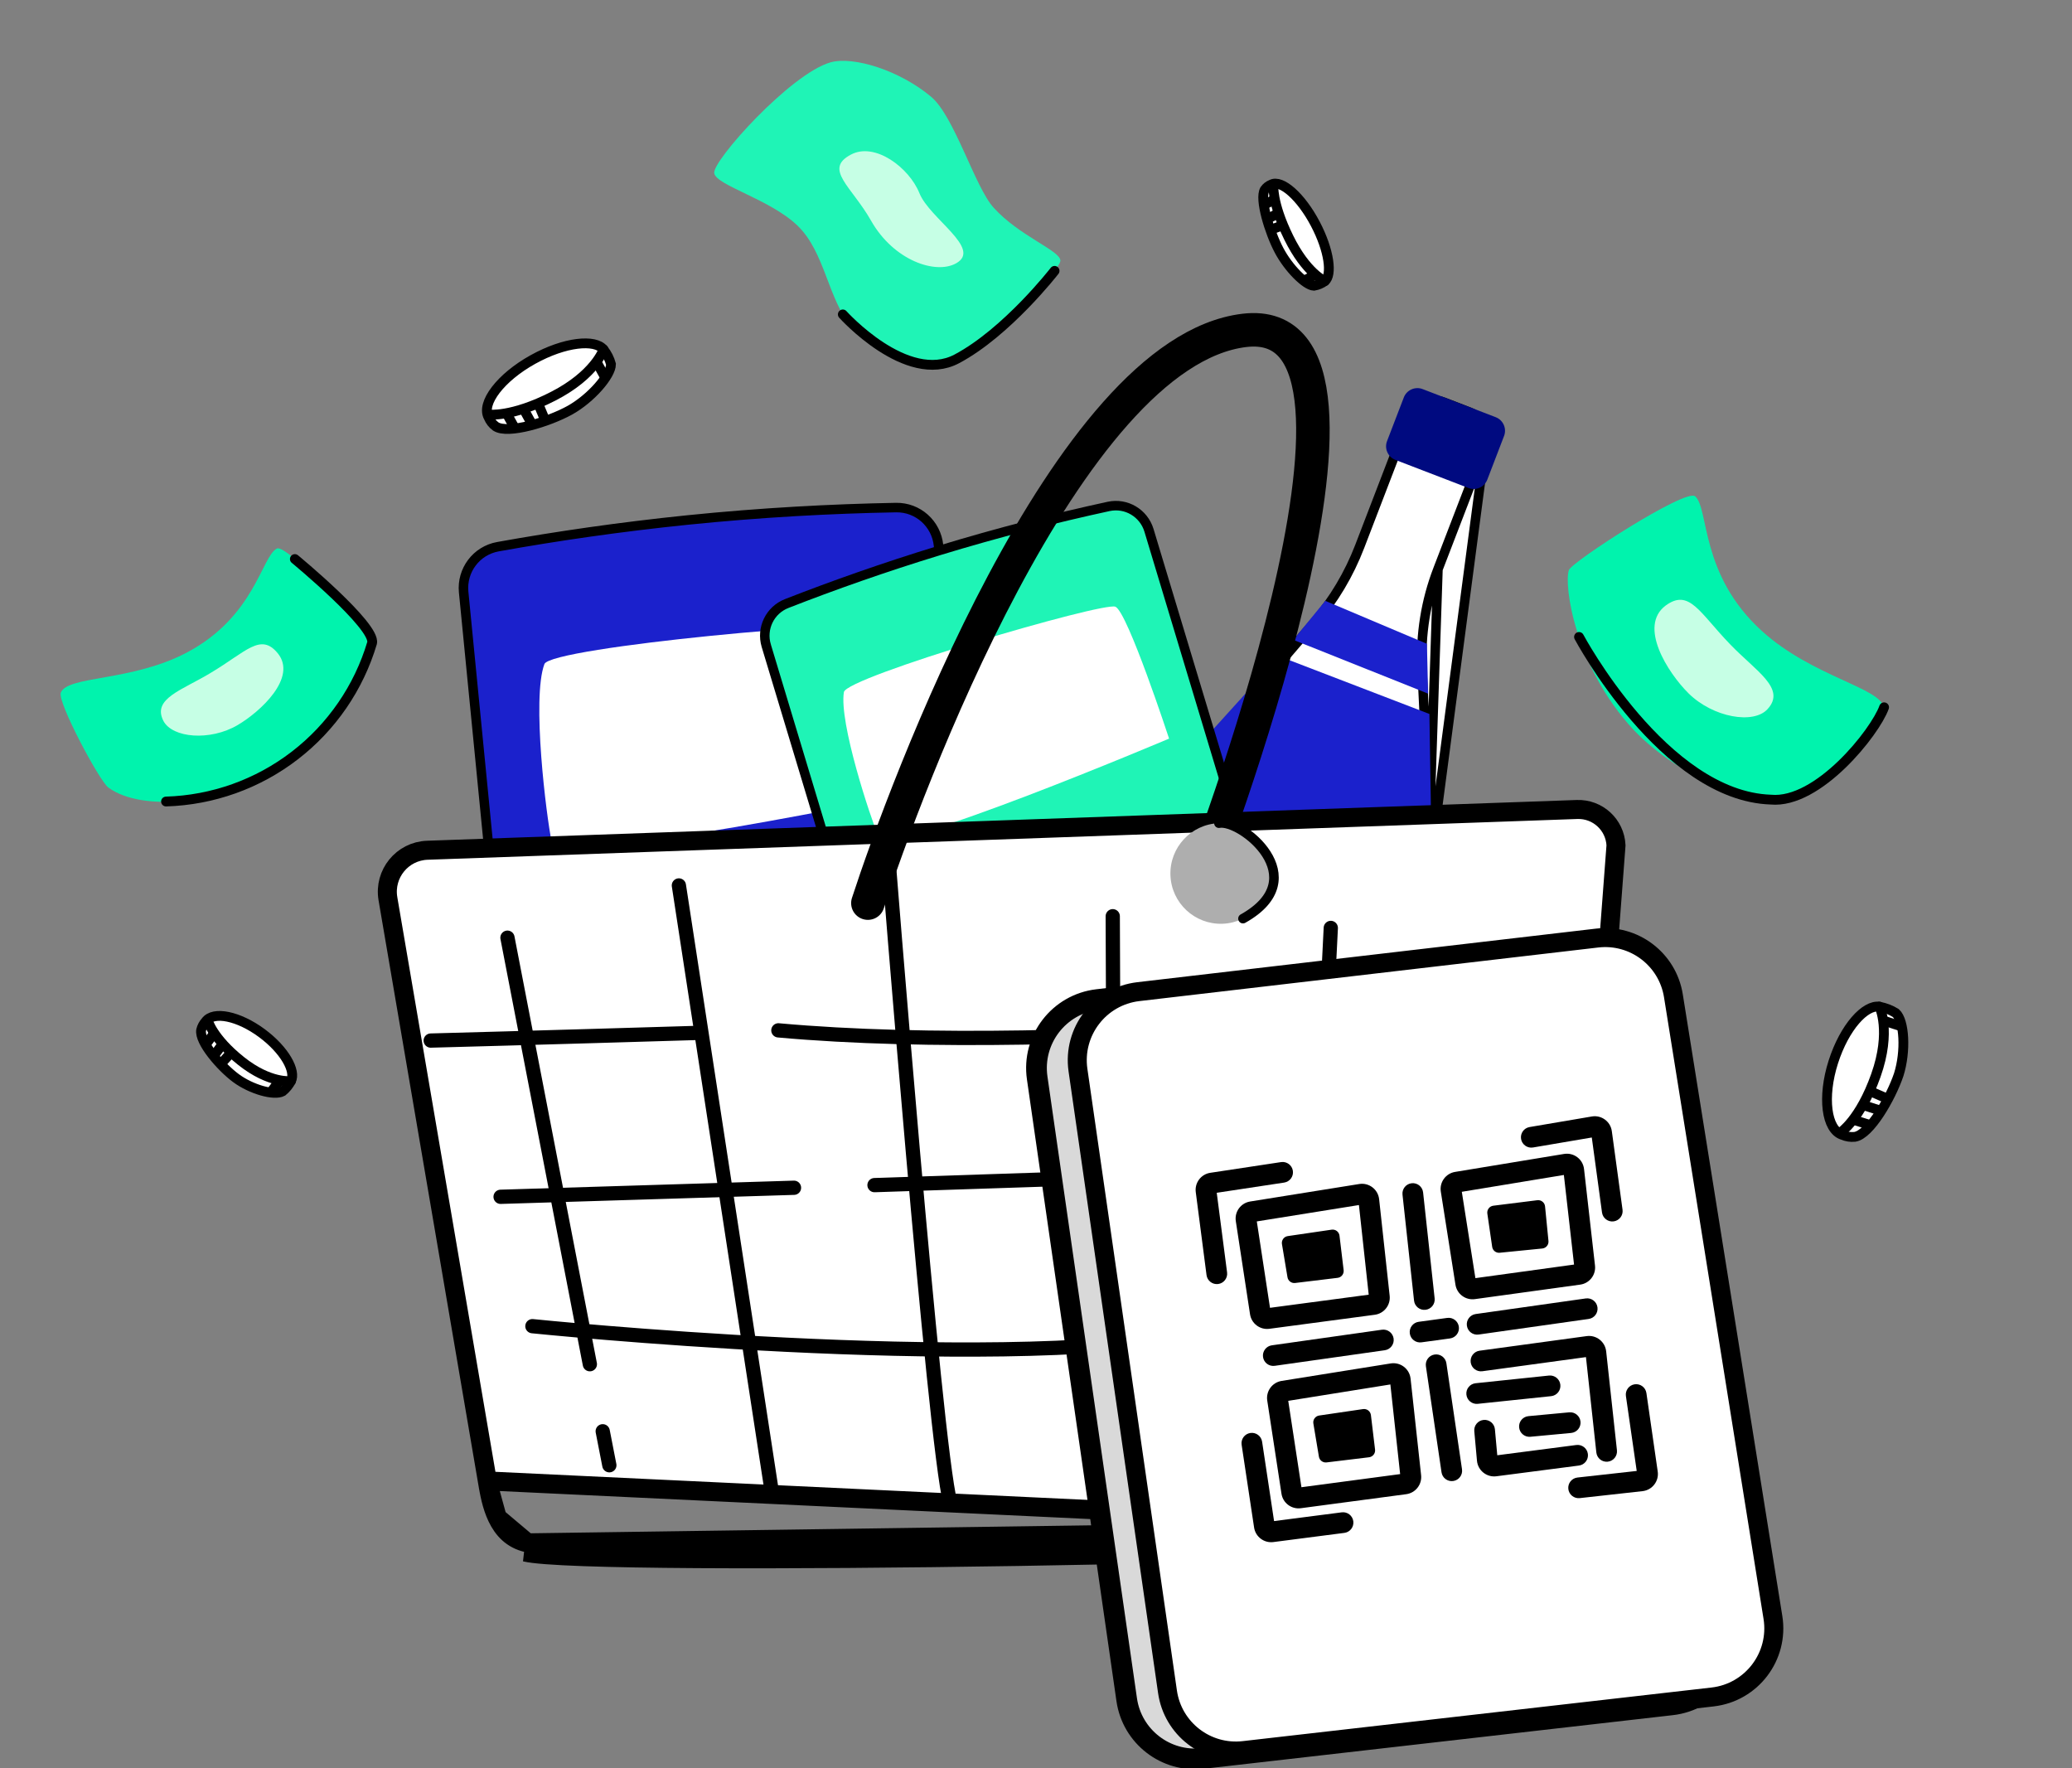 <svg xmlns="http://www.w3.org/2000/svg" width="218" height="186" viewBox="0 0 218 186" fill="none"><rect x="0" y="0" width="218" height="186" fill="#808080" stroke="none"/><g clip-path="url(#clip0_520_14424)"><path d="M59.827 129.699L59.827 129.699C57.401 129.938 55.246 128.167 55.008 125.737L55.008 125.737L48.781 62.287C48.781 62.287 48.781 62.287 48.781 62.287C48.56 59.991 50.127 57.918 52.387 57.513L52.387 57.513C58.588 56.4 65.251 55.432 72.346 54.705C80.122 53.914 87.448 53.525 94.275 53.398C96.578 53.358 98.509 55.091 98.745 57.382C99.753 67.677 100.764 77.972 101.776 88.267C102.842 99.121 103.908 109.975 104.971 120.83C105.208 123.271 103.435 125.425 101.008 125.663L59.827 129.699Z" fill="#1B21CC" stroke="black"></path><path d="M57.279 69.86C57.954 68.068 91.308 65.047 92.676 65.966C94.042 66.888 96.065 83.454 96.065 83.454C96.065 83.454 58.592 91.275 58.041 88.569C57.486 85.894 55.927 73.462 57.279 69.86Z" fill="white"></path><path d="M150.191 92.923L150.199 92.857C150.204 92.822 150.209 92.792 150.214 92.77C150.216 92.758 150.217 92.751 150.219 92.745C150.22 92.737 150.221 92.731 150.223 92.724C150.223 92.721 150.223 92.719 150.224 92.717L150.223 92.709L150.223 92.693L150.28 84.073L150.28 84.062L150.281 84.055C150.281 84.053 150.28 84.048 150.28 84.039C150.279 84.023 150.277 83.99 150.277 83.95L149.614 70.324L149.614 70.324C149.442 66.767 150.009 63.206 151.292 59.885L150.191 92.923ZM150.191 92.923L150.186 92.937L150.179 92.989C150.146 93.237 150.054 93.458 149.938 93.612L149.897 93.668L149.872 93.733L128.864 148.367L101.782 137.96L122.787 83.314L122.806 83.266L122.814 83.214C122.845 83.026 122.905 82.84 123 82.664L123.156 82.43C123.214 82.344 123.249 82.293 123.287 82.252L129.048 76.234C129.064 76.219 129.079 76.204 129.091 76.192L129.092 76.191C129.108 76.175 129.119 76.164 129.13 76.154L129.148 76.136L129.164 76.117L138.303 65.464C140.334 63.105 141.935 60.402 143.053 57.503L143.053 57.502L148.264 43.934C148.264 43.934 148.264 43.934 148.265 43.933C148.827 42.484 150.46 41.755 151.92 42.315C151.92 42.315 151.92 42.315 151.92 42.315L154.623 43.356C156.073 43.917 156.803 45.55 156.244 47.01L150.191 92.923ZM156.243 47.011L151.292 59.884L156.243 47.011Z" fill="white" stroke="black"></path><path d="M154.505 51.339L146.815 48.383C146.028 48.081 145.631 47.193 145.933 46.407L147.697 41.815C147.998 41.026 148.887 40.631 149.674 40.932L157.364 43.888C158.151 44.189 158.548 45.077 158.246 45.864L156.483 50.458C156.181 51.245 155.292 51.642 154.505 51.339Z" fill="#000A80"></path><path d="M150.392 75.111L134.593 69.042L122.926 81.933L113.796 105.685L141.482 116.978L150.675 93.056L150.392 75.111Z" fill="#1B21CC"></path><path d="M150.253 72.972L136.075 67.314L139.438 63.211L150.13 67.729L150.253 72.972Z" fill="#1B21CC"></path><path d="M100.618 121.682L100.618 121.682C98.697 122.261 96.676 121.176 96.096 119.252L96.096 119.252L80.619 67.925C80.619 67.925 80.619 67.925 80.619 67.924C80.074 66.106 81.009 64.183 82.768 63.495L82.768 63.495C87.7 61.568 93.037 59.684 98.77 57.928C105.053 56.01 111.03 54.495 116.64 53.277C118.493 52.879 120.327 53.969 120.884 55.781C123.393 64.11 125.905 72.437 128.417 80.765C131.066 89.545 133.715 98.325 136.36 107.107C136.941 109.04 135.853 111.061 133.932 111.641L100.618 121.682Z" fill="#1FF4B6" stroke="black"></path><path d="M88.789 72.81C89.053 71.221 116.077 63.293 117.354 63.828C118.632 64.367 123.001 77.703 123.001 77.703C123.001 77.703 93.362 90.261 92.467 88.119C91.573 86.003 88.261 76.001 88.789 72.81Z" fill="white"></path><path d="M157.863 160.856L157.863 160.856C160.349 160.223 161.869 159.357 162.906 158.222C163.94 157.091 164.588 155.593 165.132 153.49L170.024 88.927C169.919 86.764 168.097 85.083 165.927 85.16L165.927 85.16L44.962 89.448L44.962 89.448C42.319 89.542 40.374 91.937 40.814 94.543C40.814 94.544 40.814 94.544 40.814 94.544L51.275 155.798L157.863 160.856ZM157.863 160.856C157.581 160.928 156.958 161.017 155.965 161.111C154.996 161.204 153.736 161.297 152.221 161.389C149.192 161.573 145.172 161.753 140.483 161.922C131.109 162.259 119.085 162.551 107.029 162.744C94.973 162.937 82.89 163.031 73.398 162.972C68.65 162.943 64.557 162.876 61.441 162.764C59.882 162.708 58.576 162.641 57.557 162.563C56.517 162.484 55.839 162.396 55.501 162.314L55.491 162.311M157.863 160.856L55.491 162.311M55.491 162.311L55.481 162.309M55.491 162.311L55.481 162.309M55.481 162.309C53.866 161.948 52.922 160.912 52.313 159.642M55.481 162.309L52.313 159.642M52.313 159.642C51.72 158.406 51.485 157.033 51.305 155.976M52.313 159.642L51.305 155.976M51.305 155.976C51.295 155.916 51.285 155.857 51.275 155.8L51.305 155.976ZM158.11 161.825C152.225 163.327 62.104 164.955 55.263 163.285L158.11 161.825ZM165.892 84.161L165.892 84.161L165.892 84.161Z" fill="white" stroke="black" stroke-width="2"></path><path d="M126.136 93.065C126.136 93.065 149.595 32.494 130.911 34.759C112.226 37.026 95.146 83.212 91.312 95.01" stroke="black" stroke-width="3.525" stroke-miterlimit="10" stroke-linecap="round" stroke-linejoin="round"></path><path d="M93.355 88.919C93.355 88.919 98.328 151.842 99.975 158.078" stroke="black" stroke-width="1.5" stroke-miterlimit="10" stroke-linecap="round" stroke-linejoin="round"></path><path d="M81.894 108.396C113.313 111.238 161.192 105.681 166.846 104.352" stroke="black" stroke-width="1.5" stroke-miterlimit="10" stroke-linecap="round" stroke-linejoin="round"></path><path d="M45.317 109.47C45.317 109.47 57.064 109.16 73.27 108.668" stroke="black" stroke-width="1.5" stroke-miterlimit="10" stroke-linecap="round" stroke-linejoin="round"></path><path d="M92.008 124.677C117.762 123.847 147.559 122.817 152.698 122.36" stroke="black" stroke-width="1.5" stroke-miterlimit="10" stroke-linecap="round" stroke-linejoin="round"></path><path d="M52.669 125.907C52.669 125.907 66.3 125.494 83.538 124.955" stroke="black" stroke-width="1.5" stroke-miterlimit="10" stroke-linecap="round" stroke-linejoin="round"></path><path d="M143.433 136.42L160.111 135.828" stroke="black" stroke-width="1.5" stroke-miterlimit="10" stroke-linecap="round" stroke-linejoin="round"></path><path d="M56.015 139.517C56.015 139.517 103.945 144.434 125.582 140.364" stroke="black" stroke-width="1.5" stroke-miterlimit="10" stroke-linecap="round" stroke-linejoin="round"></path><path d="M117.075 96.39C117.075 96.39 117.279 156.088 117.411 157.46" stroke="black" stroke-width="1.5" stroke-miterlimit="10" stroke-linecap="round" stroke-linejoin="round"></path><path d="M140.016 97.62L137.181 154.68" stroke="black" stroke-width="1.5" stroke-miterlimit="10" stroke-linecap="round" stroke-linejoin="round"></path><path d="M63.413 150.573L64.11 154.147" stroke="black" stroke-width="1.5" stroke-miterlimit="10" stroke-linecap="round" stroke-linejoin="round"></path><path d="M53.391 98.647L62.059 143.518" stroke="black" stroke-width="1.5" stroke-miterlimit="10" stroke-linecap="round" stroke-linejoin="round"></path><path d="M71.427 93.151L81.16 156.667" stroke="black" stroke-width="1.5" stroke-miterlimit="10" stroke-linecap="round" stroke-linejoin="round"></path><path d="M128.622 97.181C131.544 97.078 133.828 94.624 133.725 91.702C133.621 88.782 131.169 86.496 128.247 86.6C125.325 86.704 123.041 89.157 123.144 92.077C123.248 94.999 125.7 97.283 128.622 97.181Z" fill="#AEAEAE"></path><path d="M128.247 86.6C130.546 86.128 138.416 92.368 130.776 96.641" stroke="black" stroke-width="1.007" stroke-miterlimit="10" stroke-linecap="round" stroke-linejoin="round"></path><path d="M112.018 106.779C113.122 106.022 115.869 105.491 117.105 105.321L120.944 115.017L136.693 183.498C135.15 183.828 130.859 184.596 126.038 185.03C121.217 185.465 119.027 181.254 118.535 179.095L115.495 159.642L110.876 125.823C110.204 121.809 108.951 113.503 109.307 112.384C109.753 110.986 110.639 107.726 112.018 106.779Z" fill="#D9D9D9"></path><path fill-rule="evenodd" clip-rule="evenodd" d="M170.695 105.754C170.172 102.488 167.168 100.213 163.882 100.597L115.599 106.236C112.148 106.639 109.708 109.81 110.204 113.25L119.622 178.657C120.098 181.963 123.117 184.291 126.436 183.912L175.77 178.272C179.267 177.872 181.723 174.635 181.167 171.16L170.695 105.754ZM163.629 98.432C168.075 97.913 172.14 100.99 172.847 105.41L183.319 170.816C184.071 175.517 180.748 179.896 176.018 180.437L126.683 186.077C122.193 186.59 118.109 183.44 117.465 178.967L108.047 113.56C107.376 108.907 110.677 104.617 115.347 104.072L163.629 98.432Z" fill="black"></path><path d="M168.046 98.685L119.764 104.324C115.703 104.799 112.834 108.529 113.416 112.576L122.835 177.982C123.395 181.872 126.946 184.611 130.851 184.165L180.185 178.525C184.299 178.055 187.188 174.247 186.534 170.159L176.062 104.753C175.447 100.909 171.912 98.234 168.046 98.685Z" fill="white" stroke="black" stroke-width="2"></path><path fill-rule="evenodd" clip-rule="evenodd" d="M153.49 139.58C153.571 140.176 153.154 140.726 152.558 140.807L149.555 141.216C148.959 141.298 148.41 140.88 148.329 140.284C148.247 139.688 148.665 139.138 149.261 139.057L152.263 138.648C152.86 138.566 153.409 138.984 153.49 139.58Z" fill="black"></path><path fill-rule="evenodd" clip-rule="evenodd" d="M143.008 124.561C144.034 124.396 144.989 125.124 145.101 126.157L146.21 136.319C146.317 137.299 145.622 138.186 144.644 138.316L133.554 139.792C132.573 139.923 131.669 139.244 131.519 138.266L130.023 128.468C129.872 127.482 130.545 126.559 131.53 126.401L143.008 124.561ZM142.976 126.773L132.232 128.496L133.62 137.585L144.005 136.203L142.976 126.773Z" fill="black"></path><path d="M135.46 134.372L134.877 130.879C134.81 130.477 135.085 130.099 135.488 130.04L140.105 129.364C140.509 129.305 140.883 129.59 140.932 129.996L141.368 133.624C141.415 134.022 141.132 134.384 140.734 134.432L136.264 134.973C135.878 135.02 135.524 134.755 135.46 134.372Z" fill="black"></path><path fill-rule="evenodd" clip-rule="evenodd" d="M164.56 121.397C165.585 121.228 166.543 121.952 166.66 122.984L167.814 133.141C167.925 134.121 167.234 135.011 166.257 135.145L155.174 136.671C154.194 136.806 153.286 136.131 153.132 135.154L151.592 125.363C151.437 124.377 152.106 123.451 153.091 123.288L164.56 121.397ZM164.538 123.61L153.801 125.38L155.23 134.463L165.609 133.035L164.538 123.61Z" fill="black"></path><path d="M156.996 131.174L156.486 127.669C156.428 127.266 156.712 126.894 157.115 126.843L161.746 126.265C162.151 126.215 162.519 126.508 162.559 126.915L162.918 130.551C162.957 130.95 162.666 131.306 162.267 131.346L157.787 131.792C157.4 131.83 157.052 131.558 156.996 131.174Z" fill="black"></path><path fill-rule="evenodd" clip-rule="evenodd" d="M146.316 143.436C147.342 143.272 148.296 144 148.409 145.032L149.518 155.194C149.624 156.175 148.929 157.062 147.952 157.192L136.862 158.668C135.881 158.798 134.976 158.12 134.827 157.142L133.33 147.344C133.18 146.357 133.853 145.434 134.838 145.276L146.316 143.436ZM146.284 145.648L135.539 147.371L136.927 156.46L147.312 155.078L146.284 145.648Z" fill="black"></path><path d="M138.766 153.247L138.182 149.754C138.115 149.353 138.391 148.975 138.794 148.916L143.411 148.239C143.815 148.18 144.188 148.466 144.237 148.872L144.673 152.5C144.721 152.898 144.437 153.259 144.039 153.308L139.57 153.849C139.184 153.896 138.83 153.631 138.766 153.247Z" fill="black"></path><path fill-rule="evenodd" clip-rule="evenodd" d="M148.526 124.479C149.125 124.414 149.662 124.846 149.728 125.445L150.942 136.594C151.007 137.192 150.575 137.73 149.976 137.795C149.378 137.86 148.84 137.428 148.775 136.83L147.561 125.681C147.496 125.082 147.928 124.544 148.526 124.479ZM150.941 142.498C151.537 142.41 152.09 142.821 152.178 143.417L153.821 154.569C153.909 155.164 153.497 155.718 152.902 155.805C152.306 155.893 151.752 155.482 151.665 154.886L150.022 143.734C149.934 143.139 150.346 142.585 150.941 142.498Z" fill="black"></path><path fill-rule="evenodd" clip-rule="evenodd" d="M168.073 137.526C168.157 138.122 167.743 138.673 167.147 138.757L155.566 140.397C154.971 140.482 154.419 140.067 154.335 139.471C154.25 138.875 154.665 138.324 155.261 138.239L166.841 136.599C167.437 136.515 167.988 136.93 168.073 137.526Z" fill="black"></path><path fill-rule="evenodd" clip-rule="evenodd" d="M146.625 140.816C146.709 141.412 146.294 141.964 145.698 142.048L134.118 143.688C133.522 143.772 132.971 143.358 132.886 142.762C132.802 142.166 133.217 141.614 133.813 141.53L145.393 139.89C145.989 139.806 146.54 140.22 146.625 140.816Z" fill="black"></path><path fill-rule="evenodd" clip-rule="evenodd" d="M166.862 142.771L167.955 152.807C168.02 153.405 168.558 153.837 169.157 153.772C169.755 153.707 170.187 153.169 170.122 152.571L168.988 142.164C168.878 141.148 167.951 140.423 166.938 140.561L155.668 142.098C155.072 142.179 154.655 142.728 154.736 143.324C154.817 143.921 155.367 144.338 155.963 144.257L166.862 142.771Z" fill="black"></path><path fill-rule="evenodd" clip-rule="evenodd" d="M164.168 145.682C164.231 146.28 163.797 146.816 163.198 146.879L155.48 147.686C154.881 147.749 154.345 147.315 154.283 146.716C154.22 146.118 154.654 145.582 155.253 145.519L162.971 144.711C163.57 144.649 164.106 145.083 164.168 145.682ZM156.1 149.379C156.7 149.325 157.23 149.767 157.284 150.366L157.532 153.097L165.844 152.018C166.44 151.94 166.987 152.361 167.065 152.958C167.142 153.555 166.721 154.101 166.124 154.179L157.438 155.307C156.416 155.439 155.489 154.696 155.395 153.67L155.113 150.563C155.059 149.964 155.501 149.434 156.1 149.379Z" fill="black"></path><path fill-rule="evenodd" clip-rule="evenodd" d="M136.025 123.169C136.115 123.764 135.705 124.32 135.11 124.41L128.016 125.484L129.104 133.861C129.181 134.457 128.76 135.004 128.163 135.081C127.566 135.159 127.02 134.738 126.942 134.141L125.809 125.412C125.681 124.432 126.361 123.53 127.338 123.382L134.784 122.255C135.379 122.165 135.935 122.574 136.025 123.169Z" fill="black"></path><path fill-rule="evenodd" clip-rule="evenodd" d="M167.476 119.667L168.551 127.558C168.633 128.154 169.182 128.572 169.778 128.491C170.375 128.409 170.792 127.86 170.711 127.264L169.584 119.001C169.446 117.984 168.492 117.284 167.481 117.456L160.928 118.569C160.335 118.67 159.935 119.232 160.036 119.826C160.137 120.419 160.7 120.818 161.293 120.718L167.476 119.667Z" fill="black"></path><path fill-rule="evenodd" clip-rule="evenodd" d="M142.385 160.043C142.308 159.446 141.761 159.024 141.165 159.102L134.048 160.021L132.789 151.668C132.7 151.073 132.145 150.663 131.549 150.753C130.954 150.843 130.545 151.398 130.634 151.993L131.946 160.698C132.094 161.675 132.995 162.355 133.975 162.228L141.444 161.263C142.041 161.186 142.462 160.639 142.385 160.043Z" fill="black"></path><path fill-rule="evenodd" clip-rule="evenodd" d="M172.203 154.747L171.066 146.865C170.98 146.27 171.393 145.717 171.989 145.631C172.585 145.545 173.137 145.958 173.223 146.554L174.413 154.808C174.56 155.824 173.836 156.759 172.816 156.872L166.21 157.605C165.612 157.671 165.073 157.24 165.007 156.642C164.941 156.044 165.372 155.505 165.97 155.439L172.203 154.747Z" fill="black"></path><path fill-rule="evenodd" clip-rule="evenodd" d="M166.289 149.563C166.345 150.163 165.904 150.694 165.305 150.75L161.017 151.151C160.418 151.207 159.887 150.767 159.831 150.167C159.775 149.568 160.215 149.037 160.815 148.981L165.102 148.58C165.701 148.524 166.233 148.964 166.289 149.563Z" fill="black"></path><path d="M199.771 113.052C198.952 115.484 196.729 119.356 195.143 119.6C194.7 119.645 194.254 119.574 193.847 119.395C192.15 118.86 191.705 115.417 192.885 111.729C194.064 108.04 196.258 105.674 197.737 105.906C198.349 106.017 198.934 106.244 199.461 106.574C200.37 107.404 200.542 110.604 199.771 113.052Z" fill="white" stroke="black" stroke-width="1.031" stroke-miterlimit="10"></path><path d="M197.737 105.896C197.737 105.896 199.023 108.467 197.363 113.141C195.703 117.815 193.633 119.149 193.633 119.149" fill="white"></path><path d="M197.737 105.896C197.737 105.896 199.023 108.467 197.363 113.141C195.703 117.815 193.633 119.149 193.633 119.149" stroke="black" stroke-width="1.031" stroke-linecap="round" stroke-linejoin="round"></path><path d="M194.963 117.79L196.651 118.326" stroke="black" stroke-width="1.031" stroke-miterlimit="10"></path><path d="M196.064 116.271L197.948 116.873" stroke="black" stroke-width="1.031" stroke-miterlimit="10"></path><path d="M198.232 107.391L200.048 107.978" stroke="black" stroke-width="1.031" stroke-miterlimit="10"></path><path d="M196.836 114.829L198.388 115.507" stroke="black" stroke-width="1.031" stroke-miterlimit="10"></path><path d="M59.956 43.155C57.729 44.389 53.453 45.704 52.162 44.867C51.825 44.62 51.562 44.285 51.404 43.899C50.59 42.435 52.673 39.71 56.061 37.826C59.449 35.941 62.622 35.666 63.499 36.766C63.865 37.224 64.132 37.753 64.285 38.319C64.281 39.479 62.188 41.909 59.956 43.155Z" fill="white" stroke="black" stroke-width="1.031" stroke-miterlimit="10"></path><path d="M63.499 36.766C63.499 36.766 62.612 39.422 58.204 41.683C53.795 43.944 51.407 43.608 51.407 43.608" fill="white"></path><path d="M63.499 36.766C63.499 36.766 62.612 39.422 58.204 41.683C53.795 43.944 51.407 43.608 51.407 43.608" stroke="black" stroke-width="1.031" stroke-linecap="round" stroke-linejoin="round"></path><path d="M53.293 43.48L54.104 44.935" stroke="black" stroke-width="1.031" stroke-miterlimit="10"></path><path d="M55.122 43.092L56.019 44.717" stroke="black" stroke-width="1.031" stroke-miterlimit="10"></path><path d="M62.803 38.147L63.674 39.722" stroke="black" stroke-width="1.031" stroke-miterlimit="10"></path><path d="M56.663 42.558L57.277 44.027" stroke="black" stroke-width="1.031" stroke-miterlimit="10"></path><path d="M134.567 26.323C133.58 24.463 132.489 20.933 133.066 19.961C133.239 19.713 133.481 19.523 133.763 19.413C134.823 18.855 136.893 20.711 138.386 23.548C139.878 26.385 140.177 28.945 139.389 29.575C139.05 29.827 138.655 29.994 138.238 30.062C137.375 30.034 135.546 28.193 134.567 26.323Z" fill="white" stroke="black" stroke-width="1.031" stroke-miterlimit="10"></path><path d="M139.388 29.574C139.388 29.574 137.424 28.728 135.594 25C133.763 21.272 133.984 19.429 133.984 19.429" fill="white"></path><path d="M139.388 29.574C139.388 29.574 137.424 28.728 135.594 25C133.763 21.272 133.984 19.429 133.984 19.429" stroke="black" stroke-width="1.031" stroke-linecap="round" stroke-linejoin="round"></path><path d="M134.128 20.954L133.077 21.512" stroke="black" stroke-width="1.031" stroke-miterlimit="10"></path><path d="M134.471 22.448L133.289 23.061" stroke="black" stroke-width="1.031" stroke-miterlimit="10"></path><path d="M138.346 28.925L137.211 29.526" stroke="black" stroke-width="1.031" stroke-miterlimit="10"></path><path d="M134.907 23.716L133.847 24.112" stroke="black" stroke-width="1.031" stroke-miterlimit="10"></path><path d="M24.831 113.424C23.231 112.24 20.945 109.592 21.162 108.363C21.244 108.024 21.411 107.711 21.647 107.454C22.465 106.335 25.111 106.884 27.541 108.681C29.971 110.478 31.161 112.691 30.616 113.727C30.395 114.149 30.09 114.522 29.72 114.822C28.846 115.294 26.431 114.607 24.831 113.424Z" fill="white" stroke="black" stroke-width="1.031" stroke-miterlimit="10"></path><path d="M30.616 113.728C30.616 113.728 28.391 114.026 25.37 111.621C22.35 109.215 21.861 107.356 21.861 107.356" fill="white"></path><path d="M30.616 113.728C30.616 113.728 28.391 114.026 25.37 111.621C22.35 109.215 21.861 107.356 21.861 107.356" stroke="black" stroke-width="1.031" stroke-linecap="round" stroke-linejoin="round"></path><path d="M22.54 108.687L21.713 109.797" stroke="black" stroke-width="1.031" stroke-miterlimit="10"></path><path d="M23.384 109.875L22.468 111.124" stroke="black" stroke-width="1.031" stroke-miterlimit="10"></path><path d="M29.39 113.711L28.5 114.912" stroke="black" stroke-width="1.031" stroke-miterlimit="10"></path><path d="M24.252 110.813L23.369 111.783" stroke="black" stroke-width="1.031" stroke-miterlimit="10"></path><path d="M165.063 59.978C165.341 59.121 177.365 51.348 178.349 52.212C179.841 53.514 178.817 60.443 185.388 66.396C190.71 71.22 197.959 72.367 198.203 74.472C198.267 75.606 191.359 83.197 190.185 83.638C185.613 85.456 176.85 82.058 171.843 76.749C165.685 70.102 164.53 61.566 165.063 59.978Z" fill="#00F3AD"></path><path d="M166.132 67.007C166.132 67.007 175.061 83.749 186.316 84.122C191.298 84.587 197.288 77.032 198.23 74.408" stroke="black" stroke-width="1.031" stroke-linecap="round" stroke-linejoin="round"></path><path d="M185.978 74.59C184.513 76.231 180.233 75.493 177.641 72.929C175.444 70.732 172.364 65.889 175.232 63.716C177.73 61.876 178.794 64.433 182.022 67.772C184.739 70.609 187.958 72.421 185.978 74.59Z" fill="#C6FFE5"></path><path d="M39.148 67.644C39.101 66.819 30.215 57.159 29.133 57.706C27.524 58.525 26.814 64.89 19.62 68.668C13.784 71.726 7.108 71.063 6.397 72.873C6.024 73.851 10.466 82.178 11.403 82.853C15.009 85.504 23.59 84.516 29.255 80.954C36.242 76.546 39.236 69.195 39.148 67.644Z" fill="#00F3AD"></path><path d="M17.202 75.858C18.16 77.645 22.105 77.977 24.992 76.286C27.437 74.848 31.288 71.274 29.231 68.736C27.435 66.525 25.909 68.553 22.209 70.762C19.229 72.587 15.953 73.473 17.202 75.858Z" fill="#C6FFE5"></path><path d="M31.022 58.812C31.022 58.812 39.559 65.85 39.147 67.644C37.746 72.35 34.898 76.496 31.005 79.49C27.113 82.484 22.376 84.175 17.467 84.322" stroke="black" stroke-width="1.031" stroke-linecap="round" stroke-linejoin="round"></path><path d="M87.402 6.553C89.785 5.899 94.633 7.384 97.967 10.181C100.426 12.242 102.579 19.712 104.556 21.863C107.273 24.852 111.507 26.341 111.568 27.407C111.628 28.472 102.842 37.334 100.665 37.756C98.693 38.284 96.613 38.251 94.658 37.663C92.703 37.074 90.951 35.952 89.598 34.423C87.085 31.422 86.808 26.534 83.914 23.743C81.02 20.952 75.359 19.513 75.144 18.221C74.929 16.928 83.208 7.718 87.402 6.553Z" fill="#1FF4B6"></path><path d="M88.674 33.077C88.674 33.077 95.386 40.555 100.666 37.755C105.946 34.956 110.955 28.494 110.955 28.494" stroke="black" stroke-width="1.031" stroke-linecap="round" stroke-linejoin="round"></path><path d="M89.511 16.273C92.043 14.903 95.656 17.637 96.736 20.326C97.817 23.016 103.355 26.159 100.598 27.699C98.45 28.906 94.026 27.412 91.651 23.224C89.607 19.615 86.627 17.804 89.511 16.273Z" fill="#C6FFE5"></path></g><defs><clipPath id="clip0_520_14424"><rect width="218" height="186" fill="white"></rect></clipPath></defs></svg>